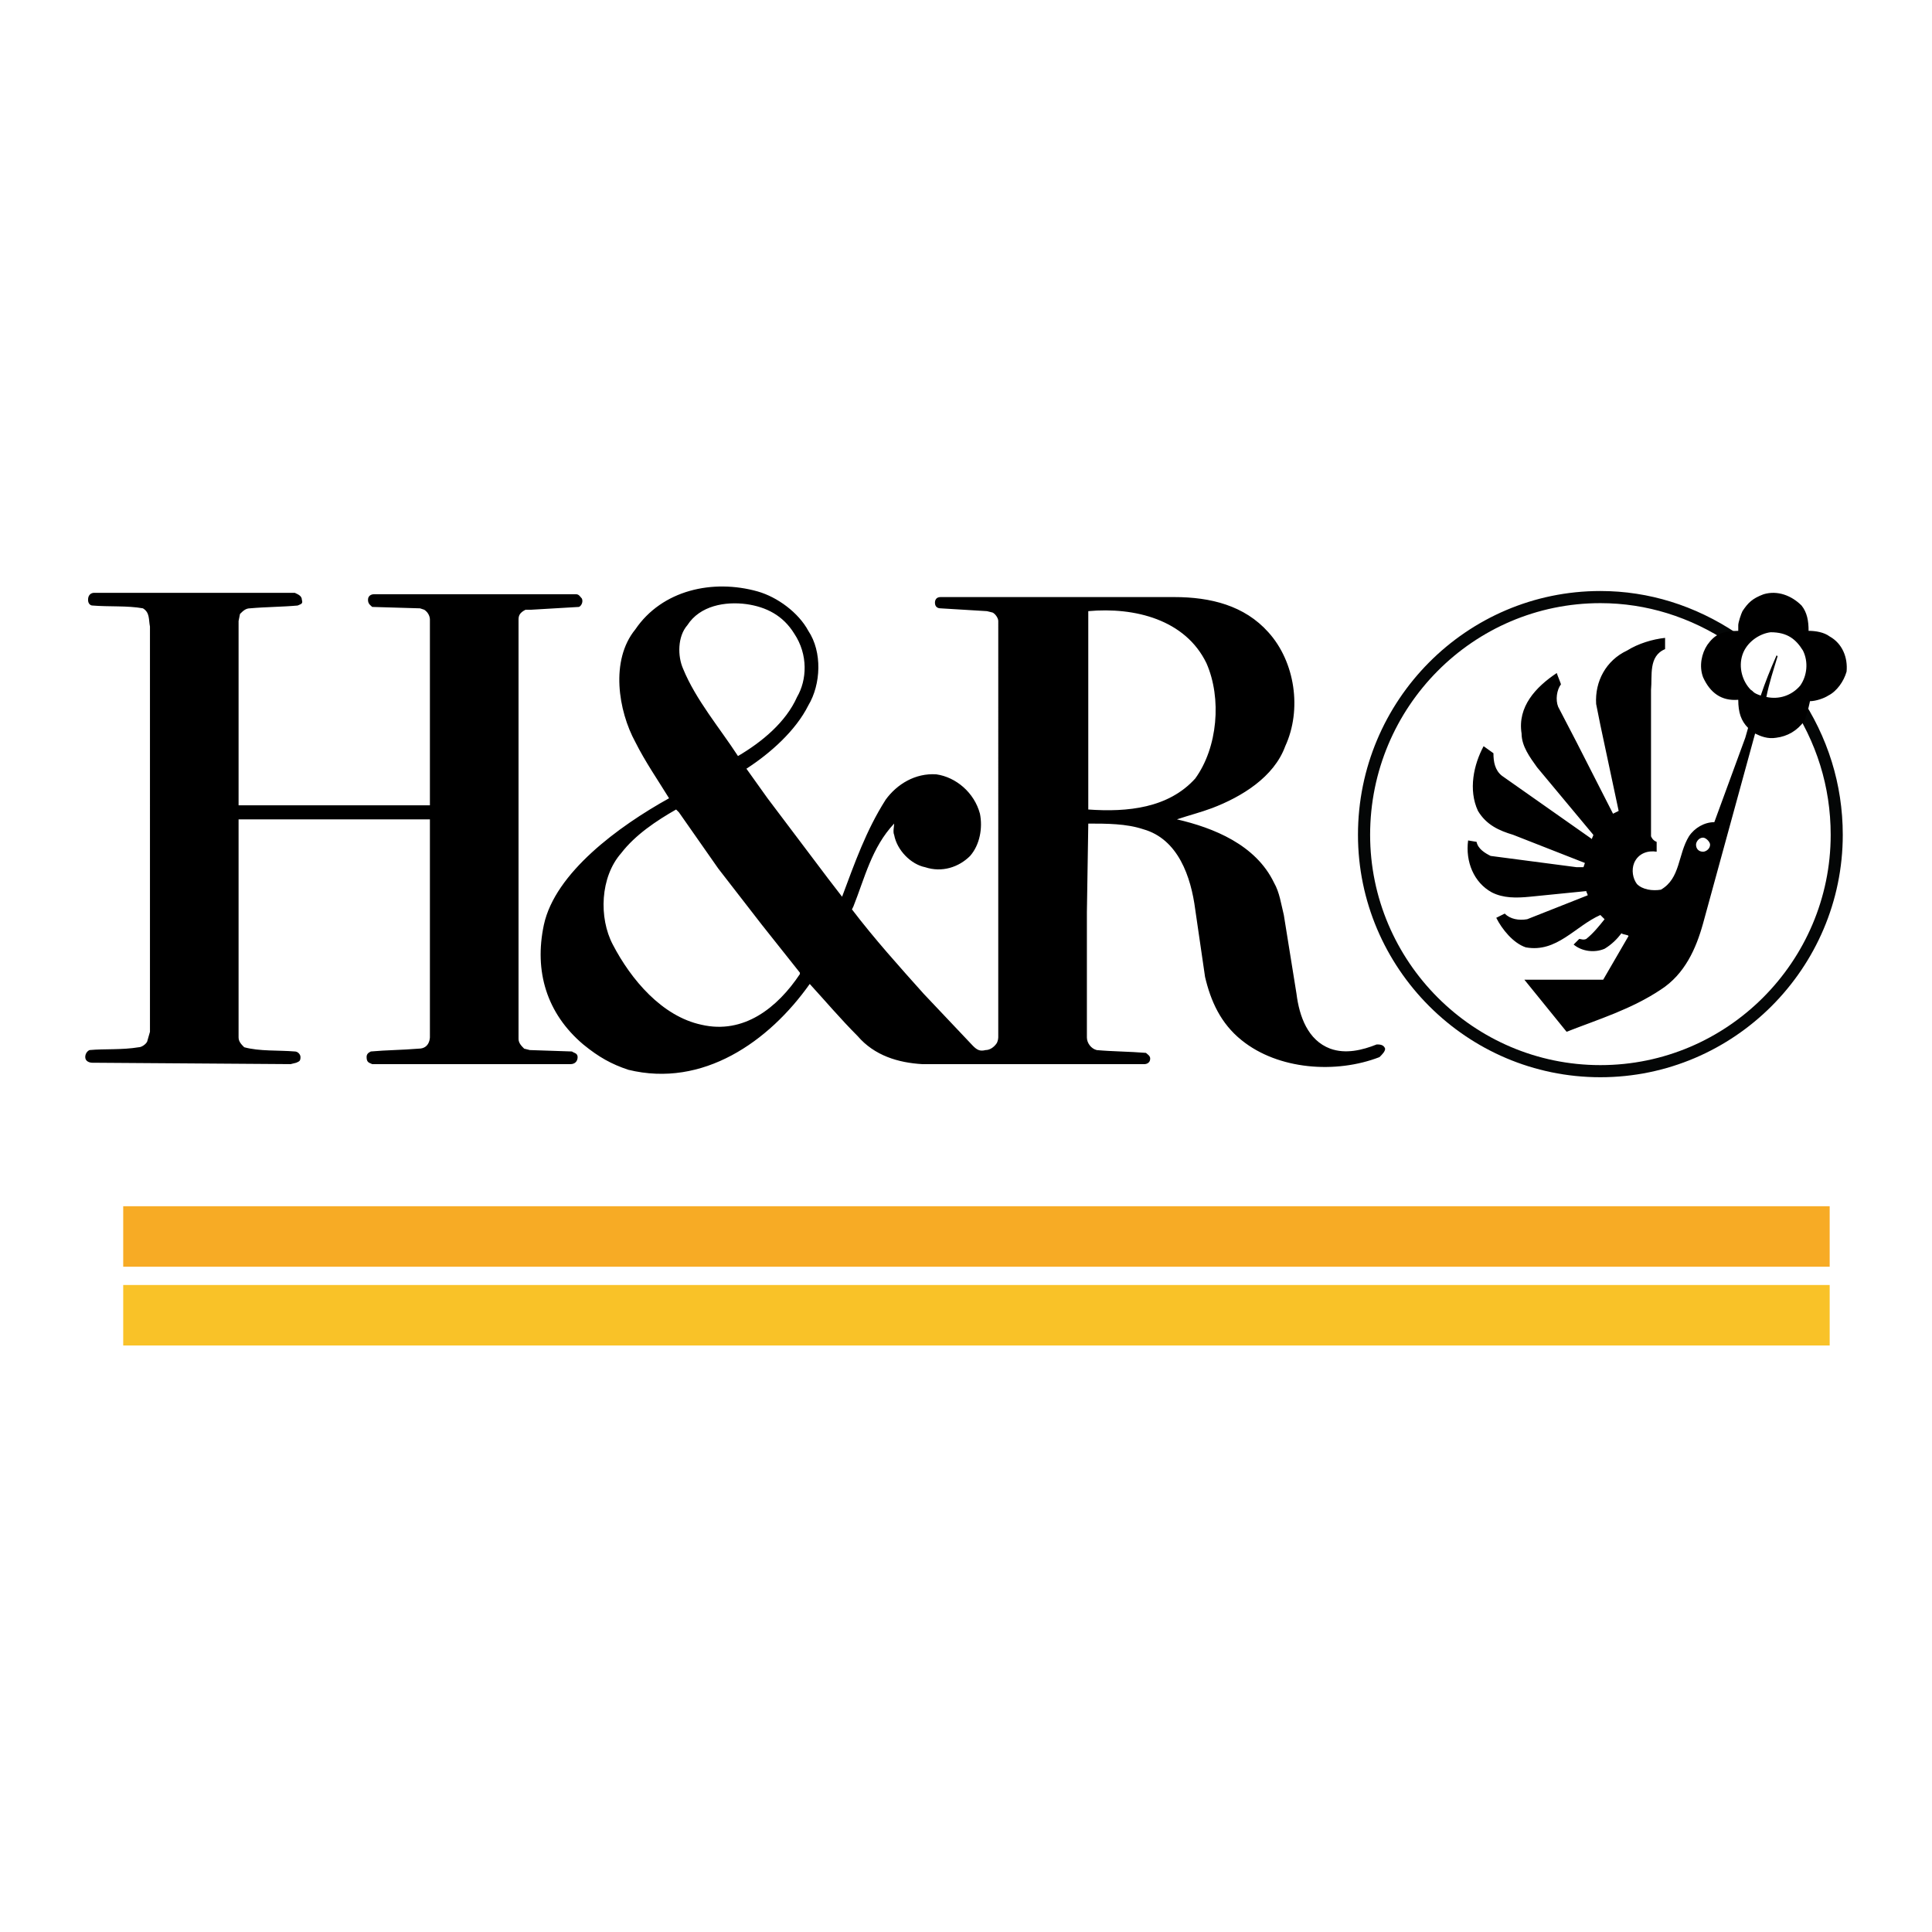 <?xml version="1.0" encoding="utf-8"?>
<!-- Generator: Adobe Illustrator 13.0.0, SVG Export Plug-In . SVG Version: 6.00 Build 14948)  -->
<!DOCTYPE svg PUBLIC "-//W3C//DTD SVG 1.0//EN" "http://www.w3.org/TR/2001/REC-SVG-20010904/DTD/svg10.dtd">
<svg version="1.0" id="Layer_1" xmlns="http://www.w3.org/2000/svg" xmlns:xlink="http://www.w3.org/1999/xlink" x="0px" y="0px"
	 width="192.756px" height="192.756px" viewBox="0 0 192.756 192.756" enable-background="new 0 0 192.756 192.756"
	 xml:space="preserve">
<g>
	<polygon fill-rule="evenodd" clip-rule="evenodd" fill="#FFFFFF" points="0,0 192.756,0 192.756,192.756 0,192.756 0,0 	"/>
	<polygon fill-rule="evenodd" clip-rule="evenodd" fill="#F7AB25" points="12.293,120.346 182.547,120.346 182.547,126.381 
		12.293,126.381 12.293,120.346 	"/>
	<polygon fill-rule="evenodd" clip-rule="evenodd" fill="#F9C228" points="12.293,128.205 182.547,128.205 182.547,134.24 
		12.293,134.24 12.293,128.205 	"/>
	<path fill="#040606" d="M179.539,69.335c1.388,2.046,2.48,4.285,3.221,6.676c0.712,2.302,1.094,4.741,1.094,7.279
		c0,6.641-2.714,12.702-7.106,17.094c-4.37,4.369-10.402,7.092-17.078,7.092c-6.677,0-12.709-2.723-17.078-7.092
		c-4.394-4.393-7.107-10.454-7.107-17.094c0-6.701,2.708-12.79,7.092-17.2c4.372-4.397,10.41-7.125,17.094-7.125
		c2.447,0,4.796,0.375,7.013,1.059c2.334,0.721,4.521,1.785,6.516,3.116l-0.671,1.002c-1.897-1.266-3.978-2.278-6.2-2.964
		c-2.098-0.646-4.328-1.002-6.657-1.002c-6.351,0-12.088,2.591-16.238,6.767c-4.165,4.189-6.737,9.977-6.737,16.349
		c0,6.308,2.578,12.066,6.752,16.239c4.151,4.15,9.882,6.736,16.224,6.736c6.341,0,12.071-2.586,16.223-6.736
		c4.174-4.173,6.752-9.931,6.752-16.239c0-2.421-0.362-4.741-1.038-6.924c-0.699-2.263-1.741-4.394-3.069-6.35L179.539,69.335
		L179.539,69.335z"/>
	<path fill-rule="evenodd" clip-rule="evenodd" d="M29.417,59.149c0.281,0.14,0.702,0.281,0.702,0.702
		c0.14,0.421-0.141,0.421-0.421,0.562c-1.543,0.14-3.228,0.14-4.772,0.281c-0.421,0-0.702,0.281-0.982,0.561l-0.141,0.702v18.387
		h19.089V61.816c0-0.281-0.141-0.702-0.562-0.982l-0.421-0.14l-4.772-0.141c-0.14-0.14-0.421-0.281-0.421-0.702
		c0-0.562,0.561-0.562,0.561-0.562h20.212c0.281,0,0.421,0.281,0.561,0.421c0.141,0.281,0,0.702-0.28,0.842l-4.772,0.281h-0.562
		c-0.561,0.281-0.702,0.562-0.702,0.982v41.827c0,0.42,0.281,0.701,0.562,0.982l0.562,0.141l4.21,0.141
		c0.141,0.139,0.562,0.139,0.562,0.561s-0.281,0.701-0.702,0.701H37.137c-0.281-0.139-0.561-0.139-0.561-0.701
		c0-0.281,0.14-0.422,0.421-0.561c1.544-0.141,3.087-0.141,4.772-0.281c1.123,0,1.123-1.123,1.123-1.123c0,0.561,0-21.755,0-21.755
		H23.803v21.755c0,0.422,0.281,0.701,0.562,0.982c1.544,0.422,3.369,0.281,5.053,0.422c0.281,0,0.562,0.279,0.562,0.561
		c0,0.422-0.14,0.422-0.421,0.562l-0.562,0.139l-19.79-0.139c-0.281,0-0.702-0.141-0.702-0.562c0-0.281,0.141-0.561,0.421-0.701
		c1.544-0.141,3.229,0,4.913-0.281c0.28,0,0.701-0.281,0.842-0.561l0.281-0.982V62.518c-0.14-0.702,0-1.404-0.702-1.825
		c-1.544-0.281-3.369-0.141-5.053-0.281c-0.141,0-0.421-0.141-0.421-0.562c0-0.702,0.562-0.702,0.562-0.702H29.417L29.417,59.149z"
		/>
	<path fill-rule="evenodd" clip-rule="evenodd" d="M80.647,62.939c1.404,2.105,1.263,5.333,0,7.439
		c-1.263,2.526-3.79,4.772-6.176,6.316l2.105,2.948l6.035,8l1.404,1.825c1.263-3.369,2.386-6.597,4.351-9.685
		c1.123-1.544,2.948-2.667,5.053-2.526c1.965,0.281,3.79,1.825,4.351,3.93c0.281,1.404,0,3.088-0.982,4.211
		c-1.123,1.123-2.807,1.684-4.491,1.123c-1.404-0.281-2.807-1.685-3.088-3.229c-0.14-0.281,0-0.842,0-1.123
		c-2.246,2.386-2.947,5.474-4.07,8.281l-0.14,0.281c2.246,2.948,4.772,5.755,7.158,8.421l4.913,5.193
		c0.421,0.422,0.701,0.562,1.263,0.422c0.422,0,0.843-0.281,1.123-0.703c0,0,0.141-0.279,0.141-0.561V61.957
		c0-0.281-0.28-0.702-0.562-0.842l-0.562-0.14l-4.632-0.281c-0.28,0-0.561-0.141-0.561-0.562c0-0.281,0.14-0.562,0.561-0.562h23.3
		c3.649,0,7.018,0.842,9.403,3.509c2.667,2.948,3.369,7.72,1.685,11.369c-1.123,3.088-4.351,5.053-7.299,6.176
		c-1.122,0.421-2.245,0.702-3.509,1.123c3.649,0.842,7.86,2.526,9.685,6.316c0.562,0.983,0.702,2.106,0.982,3.229l1.264,7.859
		c0.28,2.246,1.123,4.633,3.368,5.475c1.544,0.561,3.229,0.141,4.632-0.422c0.281,0,0.702,0,0.843,0.422
		c0,0.281-0.281,0.561-0.562,0.842c-4.352,1.684-10.106,1.264-13.755-1.684c-2.105-1.686-3.088-3.93-3.649-6.316l-0.982-6.737
		c-0.421-3.228-1.685-7.018-5.193-8c-1.685-0.562-3.649-0.562-5.475-0.562l-0.14,8.842v12.492c0,0.561,0.421,1.123,0.982,1.264
		c1.544,0.141,3.228,0.141,4.912,0.279c0.141,0.141,0.421,0.281,0.421,0.562c0,0.561-0.561,0.561-0.561,0.561H92.016
		c-2.386-0.139-4.772-0.842-6.456-2.807c-1.684-1.684-3.228-3.508-4.772-5.193c-4.07,5.756-10.667,10.387-18.106,8.562
		c-1.684-0.562-2.947-1.264-4.491-2.527c-3.649-3.088-4.913-7.298-3.93-11.93c1.123-5.193,7.439-9.825,12.492-12.632
		c-1.123-1.825-2.386-3.649-3.369-5.614c-1.685-3.088-2.527-8.141,0-11.229c2.667-3.93,7.719-5.053,12.211-3.79
		C77.56,59.57,79.665,61.114,80.647,62.939L80.647,62.939z M79.244,63.22c1.403,2.105,1.263,4.632,0.28,6.316
		c-1.123,2.527-3.509,4.492-5.895,5.895c-1.825-2.807-4.211-5.614-5.474-8.702c-0.562-1.263-0.562-3.228,0.421-4.351
		c1.263-1.965,3.79-2.386,5.895-2.105C76.437,60.553,78.121,61.395,79.244,63.22L79.244,63.22z M120.368,66.167
		c1.544,3.509,1.123,8.421-1.122,11.509c-2.667,2.948-6.737,3.369-10.668,3.088v-19.79C113.21,60.553,118.264,61.816,120.368,66.167
		L120.368,66.167z M71.665,86.659l4.351,5.614l3.79,4.772v0.14c-2.246,3.369-5.614,6.035-9.825,5.053
		c-3.93-0.842-7.018-4.49-8.842-8c-1.404-2.667-1.264-6.737,0.842-9.124c1.404-1.825,3.509-3.228,5.474-4.351l0.281,0.281
		L71.665,86.659L71.665,86.659z M179.88,64.904c0.562,1.123,0.421,2.527-0.28,3.509c-0.843,0.982-2.105,1.403-3.369,1.123
		c0.281-1.404,0.702-2.667,1.123-4.07c0,0-0.141-0.141-0.141,0c-0.562,1.263-1.123,2.667-1.544,3.93
		c-0.842-0.281-0.701-0.421-0.982-0.562c-0.842-0.842-1.263-2.246-0.842-3.509c0.421-1.263,1.685-2.105,2.807-2.246
		C178.336,63.079,179.179,63.781,179.88,64.904L179.88,64.904z M169.213,84.273c0-0.28,0.28-0.702,0.702-0.702
		c0.28,0,0.701,0.421,0.701,0.702c0,0.421-0.421,0.702-0.701,0.702C169.493,84.975,169.213,84.694,169.213,84.273L169.213,84.273z
		 M180.582,69.957c0,0-0.281,1.404-0.562,1.965c-0.702,0.982-1.685,1.544-2.808,1.684c-0.842,0.141-1.544-0.14-2.105-0.421
		l-5.192,18.948c-0.702,2.526-1.825,5.052-4.211,6.597c-2.947,1.965-6.176,2.947-9.404,4.211l-4.211-5.193h7.86l2.526-4.352
		c0-0.141-0.562-0.141-0.702-0.281c-0.421,0.562-0.982,1.123-1.684,1.544c-0.982,0.421-2.246,0.281-3.088-0.421l0.562-0.562
		c0.14,0,0.421,0.14,0.701,0c0.702-0.562,1.264-1.263,1.825-1.965l-0.421-0.421c-2.527,1.123-4.352,3.79-7.439,3.228
		c-1.263-0.421-2.386-1.825-2.947-2.947l0.842-0.421c0.562,0.561,1.403,0.702,2.246,0.561l6.035-2.386
		c0-0.14-0.141-0.281-0.141-0.421l-5.614,0.562c-1.403,0.141-2.666,0.141-3.789-0.421c-1.825-0.983-2.667-3.088-2.387-5.193
		l0.843,0.141c0.14,0.702,0.842,1.123,1.403,1.403l8.562,1.123h0.702l0.141-0.421l-7.158-2.807c-1.404-0.421-2.667-0.982-3.51-2.386
		c-0.982-2.105-0.421-4.632,0.562-6.457l0.982,0.702c0,0.842,0.14,1.685,0.842,2.246l8.982,6.316c0-0.141,0.141-0.281,0.141-0.421
		l-5.614-6.737c-0.702-0.983-1.544-2.105-1.544-3.369c-0.421-2.667,1.403-4.632,3.509-6.036c0.141,0.421,0.281,0.702,0.421,1.123
		c-0.421,0.562-0.562,1.544-0.28,2.246l1.824,3.509l3.649,7.158l0.562-0.28l-1.824-8.562l-0.422-2.105
		c-0.14-2.246,0.983-4.352,3.088-5.334c1.123-0.702,2.526-1.123,3.79-1.263v1.123c-1.685,0.702-1.264,2.667-1.403,4.07v14.597
		c0,0,0.14,0.421,0.562,0.562c0,0,0,0.562,0,0.982c-0.843-0.141-1.825,0.14-2.246,1.123c-0.28,0.702-0.141,1.544,0.281,2.105
		c0.561,0.562,1.543,0.702,2.386,0.562c1.965-1.123,1.685-3.509,2.807-5.333c0.562-0.842,1.544-1.404,2.526-1.404l3.088-8.421
		l0.281-0.982c-0.702-0.702-0.982-1.544-0.982-2.807c-1.685,0.14-2.808-0.702-3.509-2.246c-0.422-1.123-0.141-2.386,0.421-3.229
		c0.701-0.982,1.403-1.403,3.088-1.403v-0.562c0-0.281,0.28-1.123,0.421-1.403c0.562-0.842,0.982-1.263,2.105-1.685
		c1.403-0.421,2.807,0.141,3.789,1.123c0.562,0.702,0.702,1.544,0.702,2.526c0.702,0,1.544,0.14,2.105,0.562
		c1.263,0.702,1.824,2.105,1.685,3.509c-0.281,0.982-0.982,1.965-1.825,2.386C181.985,69.676,181.144,69.957,180.582,69.957h0.28
		H180.582L180.582,69.957z"/>
</g>
</svg>
